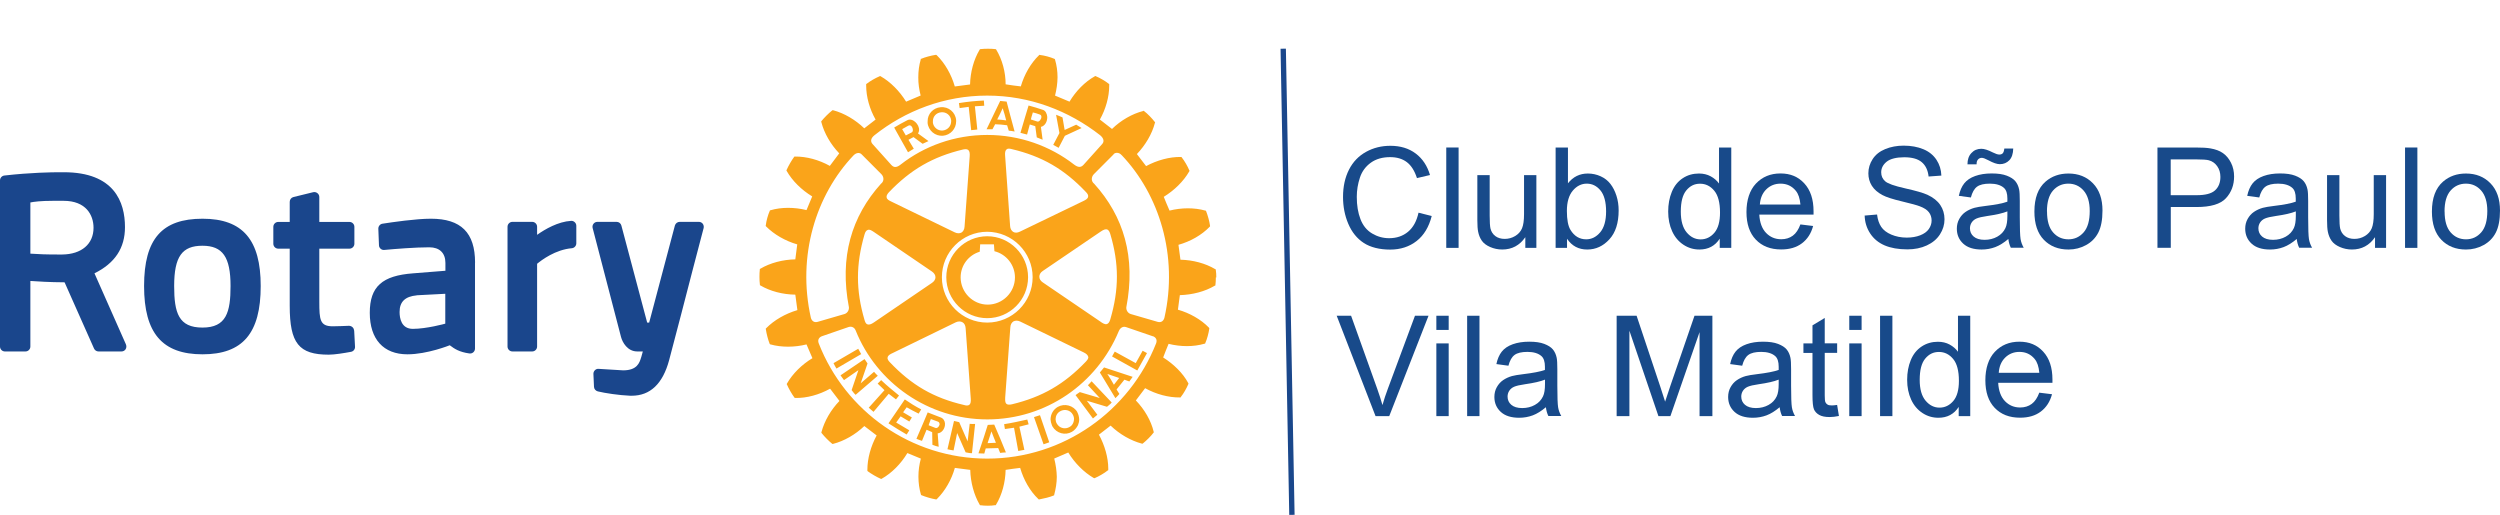 <svg xmlns="http://www.w3.org/2000/svg" id="Layer_1" viewBox="0 0 350.68 72.23"><defs><style>      .st0 {        fill: #1a468c;      }      .st1 {        fill: #184a8a;      }      .st2 {        fill: none;        stroke: #1a478b;        stroke-miterlimit: 10;        stroke-width: .75px;      }      .st3 {        fill: #faa41a;      }    </style></defs><path class="st0" d="M49.68,46.35l.12,2.29c.02.34-.22.65-.56.71-.97.18-2.29.4-3.13.4-4.19,0-5.47-1.6-5.47-6.85v-8.02h-1.61c-.38,0-.69-.31-.69-.69v-2.37c0-.38.31-.69.69-.69h1.61v-2.82c0-.32.22-.6.52-.67l2.77-.68c.21-.05.42,0,.59.13.17.13.27.33.27.54v3.5h4.23c.38,0,.69.31.69.69v2.37c0,.38-.31.69-.69.69h-4.23v7.43c0,2.57.09,3.46,1.89,3.46.66,0,1.7-.05,2.26-.07.37,0,.7.27.72.65M36.57,40.12c0,6.62-2.52,9.58-8.16,9.58s-8.2-2.96-8.2-9.58,2.53-9.44,8.2-9.44,8.16,3,8.16,9.44M32.34,40.12c0-4.07-1.11-5.65-3.94-5.65s-3.97,1.48-3.97,5.65c0,3.78.63,5.83,3.97,5.83s3.94-2.14,3.94-5.83M98.58,31.39c-.13-.17-.33-.27-.55-.27h-2.69c-.31,0-.58.21-.67.51l-3.61,13.62h-.28l-3.62-13.62c-.08-.3-.35-.51-.67-.51h-2.69c-.22,0-.42.1-.55.27-.13.17-.17.39-.12.59l3.98,15.28c.2.76.9,2.04,2.29,2.04h.77c-.07.25-.14.53-.21.76l-.04.12c-.22.7-.54,1.77-2.51,1.77l-3.44-.21c-.19-.02-.38.05-.52.19-.14.14-.22.33-.21.53l.08,1.8c.01.3.23.56.53.64,1.02.25,2.95.54,4.54.61.08,0,.15,0,.22,0,2.6,0,4.36-1.68,5.25-4.99,1.03-3.87,2.32-8.86,3.26-12.5.43-1.64.79-3.05,1.06-4.05l.52-1.98c.05-.21,0-.43-.12-.6M17.67,48.33c.09.21.07.46-.05.66-.13.2-.35.31-.58.31h-3.22c-.27,0-.52-.16-.63-.41l-4.13-9.29c-2.05-.01-3.84-.12-4.8-.19v9.2c0,.38-.31.69-.69.69H.69c-.38,0-.69-.31-.69-.69v-23.3c0-.35.26-.65.62-.69,3.7-.42,6.66-.46,7.75-.46.38,0,.58,0,.58,0,7.09,0,8.58,4.19,8.58,7.7,0,2.93-1.4,5.05-4.28,6.48l4.42,9.98ZM8.93,28.17h-1.52c-1.7,0-2.66.13-3.15.23v7.18c.81.06,2.37.14,4.47.12,2.71-.03,4.39-1.47,4.39-3.75,0-1.83-1.1-3.78-4.19-3.78M66.63,36.84v12.06c0,.2-.09.39-.24.52-.15.13-.35.19-.55.16-1.41-.2-2.08-.64-2.75-1.15-.03.01-3.15,1.27-5.94,1.27-3.36,0-5.28-2.12-5.28-5.82s1.76-5.22,6.09-5.54l4.52-.36v-1.1c0-1.39-.82-2.19-2.26-2.19-1.98,0-4.8.23-6.31.37-.19.02-.38-.04-.52-.17-.14-.12-.23-.3-.23-.49l-.09-2.31c-.01-.35.24-.66.58-.71,1.35-.21,4.7-.7,6.79-.7,4.23,0,6.2,1.96,6.2,6.16M58.46,41.43c-1.63.15-2.41.9-2.41,2.33,0,.88.24,2.37,1.86,2.37,1.92,0,4.53-.72,4.55-.73v-4.19l-4.01.21ZM80.11,30.98c-1.83.11-3.64,1.16-4.77,1.96v-1.13c0-.38-.31-.69-.69-.69h-2.77c-.38,0-.69.31-.69.69v16.8c0,.38.31.69.69.69h2.77c.38,0,.69-.31.69-.69v-11.61c.63-.52,2.56-1.98,4.87-2.18.35-.03.63-.33.63-.69v-2.46c0-.19-.08-.37-.22-.5-.14-.13-.33-.21-.52-.19"></path><path class="st3" d="M124.67,55.23l-2.14,2.54-.67-.58,2.21-2.46c-.35-.32-.62-.62-.96-.92l.49-.49c.84.8,1.58,1.41,2.51,2.16l-.43.54c-.34-.27-.69-.52-1.03-.79M120.39,48.92l-3.47,2.02c.12.24.26.53.41.76l3.47-2.03c-.17-.31-.27-.47-.42-.76M122.61,52.15l-1.88,1.62.96-2.78c-.17-.24-.25-.4-.42-.62l-3.37,2.28c.15.23.33.43.49.67l2.02-1.4-.95,2.8c.16.19.33.47.56.66l3.11-2.67c-.17-.18-.38-.35-.53-.56M127.18,57.13c.55.3,1.08.61,1.68.89l.36-.59c-.83-.43-1.61-.92-2.3-1.4l-2.29,3.35c.87.57,1.66,1.05,2.55,1.57l.37-.59-1.84-1.09.62-.87,1.22.73.36-.57c-.39-.22-.8-.46-1.23-.73l.5-.7ZM138.48,44.63c-3.16,0-5.74-2.59-5.74-5.74s2.58-5.75,5.74-5.75,5.73,2.58,5.73,5.75-2.57,5.74-5.73,5.74M138.55,42.73c2.09,0,3.82-1.72,3.82-3.82,0-1.74-1.21-3.26-2.88-3.67-.02-.17-.07-.97-.07-.97h-1.93s-.04.86-.06,1.04c-1.6.48-2.68,1.94-2.68,3.6,0,2.1,1.72,3.82,3.79,3.82M130.12,17.21v-.19c-.02-1.04.78-1.89,1.82-1.98,1.11-.11,2.09.7,2.18,1.82v.16c0,1.04-.78,1.92-1.85,2.02-1.07.09-2.06-.71-2.16-1.83M130.85,17.13c.05.71.69,1.24,1.38,1.18.68-.07,1.19-.61,1.19-1.29.02-.03,0-.07,0-.12-.06-.72-.68-1.22-1.39-1.15-.68.05-1.19.59-1.17,1.27v.12ZM139.21,18.13c-.34,0-.49,0-.82,0l1-2.08.91-1.89.9.09.47,1.79.65,2.41c-.3-.06-.54-.1-.82-.12l-.23-.76c-.59-.09-1.13-.12-1.68-.14l-.37.69ZM139.88,16.76c.44.02.84.07,1.26.13l-.22-.84-.27-.87-.41.87-.36.71ZM135.88,14.97l.35,3.29.86-.09-.34-3.26,1.31-.08-.05-.73c-1.46.08-2.06.14-3.5.36l.1.7,1.27-.17ZM136.02,59.46l-.29,2.45-1.18-2.69c-.28-.05-.45-.13-.73-.17l-.92,3.97c.29.08.56.11.86.16l.5-2.44,1.19,2.71c.27.04.58.13.89.12l.44-4.1c-.23-.01-.51.02-.76-.02M159.32,50.94l-2.95-1.62-.38.68,3.54,1.97,1.36-2.44-.61-.33-.97,1.74ZM154.87,51.54l4.01,1.32c-.09.12-.17.23-.25.35-.07.09-.15.18-.21.3l-.7-.25-1.1,1.37.4.63c-.16.19-.35.39-.56.59l-1.59-2.63-.59-.97.58-.7ZM155.33,52.46l.48.75.44.76.59-.76.15-.19-1.65-.56ZM151.11,57.82c.17.3.25.65.27,1,0,.28-.06.56-.17.82-.19.37-.46.71-.85.93-.94.55-2.16.22-2.73-.75-.02-.06-.05-.12-.08-.18-.11-.26-.17-.54-.19-.82.02-.71.37-1.37,1.01-1.74.96-.54,2.19-.22,2.76.74M150.66,58.82c0-.24-.06-.46-.18-.67-.33-.62-1.13-.82-1.75-.47-.44.23-.66.68-.66,1.13.01.21.06.44.19.64.03.06.08.13.14.19.39.46,1.07.57,1.6.27.14-.07.26-.17.35-.27.19-.23.3-.55.3-.83M152.6,54.03l1.67,1.8-2.8-.83c-.23.18-.39.24-.6.42l2.44,3.28c.21-.16.42-.36.62-.52l-1.48-1.97,2.83.85c.19-.17.47-.36.66-.6l-2.82-2.98c-.15.16-.32.38-.52.56M170.55,38.91c0,.37-.02.75-.06,1.05v.08s-.1.04-.1.04c-1.36.81-3.12,1.27-4.89,1.32-.04.22-.23,1.82-.27,2.04,1.65.47,3.24,1.37,4.35,2.52l.05.07v.07c-.09.63-.31,1.47-.56,2.02l-.03.09h-.08c-1.54.46-3.36.44-5.04.02-.08.21-.7,1.69-.76,1.91,1.47.93,2.78,2.21,3.51,3.58l.04.08-.02.08c-.23.54-.66,1.33-1.05,1.8l-.04.07h-.1c-1.58.02-3.34-.45-4.87-1.3-.14.18-1.17,1.54-1.3,1.72,1.21,1.25,2.13,2.83,2.5,4.39l.02.08-.05.06c-.35.48-1,1.11-1.47,1.49l-.06.05-.12-.02c-1.52-.4-3.12-1.32-4.36-2.52-.18.14-1.46,1.13-1.64,1.27.81,1.49,1.31,3.21,1.31,4.76v.22l-.09.05c-.47.38-1.25.83-1.8,1.06l-.06.02-.09-.03c-1.36-.79-2.67-2.09-3.57-3.58-.22.09-1.76.76-1.97.85.21.83.34,1.69.36,2.55,0,.86-.15,1.73-.36,2.51v.08s-.09.05-.09.05c-.52.22-1.39.43-2,.54h-.09s-.05-.05-.05-.05c-1.18-1.12-2.07-2.71-2.55-4.37-.21.02-1.81.23-2.04.28-.03,1.74-.51,3.51-1.34,4.88l-.04.07h-.09c-.56.1-1.45.1-2.05.01h-.07s-.05-.08-.05-.08c-.8-1.37-1.28-3.14-1.32-4.88-.24-.02-1.93-.26-2.16-.28-.46,1.65-1.37,3.23-2.51,4.36l-.06.06h-.09c-.63-.11-1.45-.35-2-.58l-.07-.03-.03-.07c-.23-.78-.35-1.65-.35-2.52s.12-1.7.34-2.52c-.22-.09-1.68-.68-1.89-.78-.9,1.51-2.21,2.82-3.58,3.59l-.07.04-.09-.02c-.57-.25-1.32-.69-1.81-1.05l-.06-.06v-.16c0-1.57.48-3.3,1.3-4.81-.18-.14-1.54-1.18-1.73-1.32-1.25,1.2-2.84,2.11-4.37,2.5l-.08.02-.08-.05c-.47-.38-1.07-.99-1.45-1.47l-.05-.08.02-.08c.41-1.55,1.33-3.13,2.52-4.36-.14-.19-1.17-1.52-1.31-1.72-1.52.85-3.3,1.34-4.87,1.3h-.08l-.05-.05c-.37-.49-.81-1.27-1.05-1.82l-.04-.08.04-.07c.79-1.39,2.09-2.67,3.57-3.56-.1-.23-.73-1.72-.83-1.93-1.68.42-3.51.43-5.05,0l-.07-.02-.05-.07c-.21-.52-.44-1.39-.53-2.01l-.02-.1.06-.07c1.12-1.14,2.69-2.04,4.38-2.54-.02-.24-.27-1.93-.29-2.17-1.76-.02-3.52-.48-4.9-1.29l-.07-.05v-.09c-.04-.29-.06-.66-.06-1.04s.01-.73.05-1.04v-.09s.08-.04.08-.04c1.37-.81,3.14-1.28,4.9-1.31.04-.23.25-1.88.27-2.1-1.67-.48-3.25-1.39-4.38-2.53l-.05-.06.02-.09c.07-.63.31-1.48.55-2.01l.03-.08.08-.02c1.52-.45,3.36-.44,5.05-.02.09-.21.71-1.69.8-1.92-1.49-.9-2.8-2.19-3.58-3.57l-.04-.09.04-.08c.25-.56.68-1.31,1.03-1.78l.06-.07h.09c1.59-.02,3.35.46,4.87,1.31.14-.17,1.18-1.57,1.32-1.76-1.2-1.25-2.11-2.83-2.51-4.38l-.02-.07.03-.07c.39-.48,1.02-1.11,1.49-1.48l.07-.05h.07c1.57.41,3.15,1.35,4.38,2.54.18-.14,1.41-1.09,1.59-1.23-.85-1.48-1.32-3.21-1.32-4.75v-.23l.08-.05c.46-.36,1.24-.81,1.8-1.04l.06-.04.09.04c1.37.78,2.66,2.08,3.57,3.56.22-.08,1.82-.78,2.04-.86-.21-.83-.34-1.69-.33-2.54,0-.88.11-1.73.34-2.5v-.1s.09-.02.09-.02c.52-.22,1.38-.45,1.99-.54h.1s.07.05.07.05c1.14,1.11,2.05,2.7,2.53,4.38.23-.02,1.92-.24,2.14-.28.04-1.73.51-3.49,1.34-4.87l.04-.07.09-.02c.6-.07,1.49-.07,2.08,0l.08.02.05.07c.83,1.37,1.31,3.14,1.31,4.85.25.06,1.9.27,2.13.29.49-1.68,1.4-3.26,2.55-4.37l.05-.06.08.02c.63.07,1.47.3,2.02.54l.07.03.03.09c.23.77.35,1.61.35,2.48-.01.86-.14,1.73-.35,2.56.21.09,1.81.75,2.03.85.89-1.49,2.16-2.78,3.55-3.56l.08-.04.08.04c.55.23,1.32.67,1.79,1.05l.07.04v.22c0,1.58-.49,3.3-1.31,4.76.18.14,1.5,1.17,1.7,1.32,1.24-1.21,2.83-2.13,4.38-2.52l.07-.04.07.07c.47.35,1.1,1.01,1.46,1.48l.07.07-.03.08c-.4,1.56-1.34,3.14-2.53,4.38.14.19,1.13,1.5,1.29,1.69,1.55-.83,3.3-1.31,4.89-1.28h.07l.05.07c.39.49.83,1.26,1.04,1.78l.05.1-.05.08c-.79,1.38-2.09,2.65-3.57,3.56.09.23.7,1.72.81,1.93,1.67-.42,3.5-.43,5.02,0l.09.02.03.09c.21.53.46,1.39.54,2.02v.08s-.05.06-.05.06c-1.12,1.16-2.7,2.06-4.38,2.53.03.23.24,1.86.28,2.09,1.76.04,3.51.51,4.87,1.32l.09.05v.08c.05.3.07.66.07,1.04M122.41,20.22l2.63,2.93c.37.4.77.35,1.3-.07,3.33-2.61,7.59-4.15,12.14-4.15s8.82,1.54,12.18,4.15c.52.39.92.46,1.3.07l2.63-2.93c.3-.32.3-.77-.27-1.25-4.41-3.44-9.86-5.56-15.85-5.56s-11.48,2.12-15.82,5.57c-.57.46-.54.91-.25,1.23M122.58,32.54c-.29-.19-.6-.4-.85-.29-.21.06-.36.28-.46.63-1.23,4.24-1.23,7.83,0,12.01.08.27.18.54.42.61.2.08.5,0,.89-.27l8.15-5.55c.3-.2.49-.49.49-.78,0-.32-.18-.59-.49-.81l-8.15-5.55ZM124.37,27.69c.04.3.38.45.67.59l8.88,4.31c.35.17.68.17.95.03.25-.16.41-.45.43-.83l.72-9.85c.04-.48-.03-.75-.2-.9-.19-.16-.47-.12-.73-.07-4.26,1.02-7.36,2.82-10.41,6.01-.25.28-.36.51-.31.7M124.49,50.21c0,.17.11.38.33.6,3.06,3.22,6.15,5.01,10.41,6,.27.08.54.12.73-.02.19-.14.25-.44.21-.9,0-.01-.72-9.87-.72-9.87-.03-.37-.17-.66-.43-.81-.27-.16-.6-.16-.95,0l-8.87,4.32c-.31.14-.64.31-.69.6,0,.02-.01.06-.01.08M138.48,45.25c3.51,0,6.37-2.85,6.37-6.36s-2.85-6.36-6.37-6.38c-3.51,0-6.36,2.87-6.36,6.38s2.85,6.36,6.36,6.36M141.17,56.65c.15.12.4.15.78.06,4.24-1.02,7.35-2.82,10.38-6,.18-.21.38-.43.32-.66-.06-.23-.25-.44-.66-.63l-8.89-4.32c-.34-.16-.66-.16-.94-.02-.26.17-.42.45-.44.84l-.72,9.84c0,.32-.05.69.18.89M154.43,45.17c.26.17.57.38.85.28.19-.06.35-.26.46-.64,1.24-4.22,1.24-7.82,0-11.99-.08-.26-.2-.53-.42-.63-.22-.08-.5.01-.9.28l-8.15,5.54c-.32.21-.48.5-.48.8s.16.59.48.8l8.17,5.56ZM152.64,27.53c.01-.17-.09-.38-.33-.61-3.03-3.2-6.14-5-10.41-6.01-.24-.06-.52-.12-.7.04-.19.15-.25.45-.21.89l.7,9.87c.02.37.19.67.44.82.27.16.6.13.94-.04l8.89-4.29c.28-.14.61-.29.67-.59,0-.02.01-.04,0-.08M114.68,45.15l3.78-1.1c.35-.1.65-.48.62-.94-1.36-7.05.37-12.76,4.5-17.34.42-.3.46-.91.06-1.33l-2.75-2.76c-.27-.31-.75-.31-1.17.12-5.27,5.55-7.93,14.06-5.98,22.77.11.42.44.72.94.58M161.71,47.17l-3.79-1.3c-.2-.07-.72-.07-.99.59-3.06,7.35-10.19,12.37-18.45,12.37s-15.53-5.14-18.46-12.49c-.22-.55-.75-.55-.95-.48l-3.77,1.3c-.41.15-.66.51-.44,1.04,3.71,9.46,12.92,16.13,23.63,16.13s19.96-6.72,23.68-16.17c.19-.49-.04-.85-.45-1M157.33,21.76c-.37-.45-.99-.39-1.16-.07l-2.74,2.75c-.4.42-.36,1.03.05,1.33,4.14,4.58,5.87,10.28,4.51,17.34-.03.46.26.83.62.94l3.79,1.1c.5.14.83-.16.94-.6,1.95-8.69-.72-17.24-6-22.79M148.5,20.73l.87-1.68,2.35-1.09c-.25-.18-.52-.3-.76-.47l-1.62.74-.3-1.76c-.34-.16-.54-.23-.9-.37l.47,2.56-.87,1.66.75.41ZM144.09,58.85c-1.17.26-2.08.47-3.24.65l.11.68c.43-.07.82-.12,1.28-.18l.59,3.26.86-.16-.7-3.25c.44-.11.85-.22,1.3-.33l-.19-.67ZM132.55,59.42v.22c-.06.54-.43,1.08-1.02,1.15l.14,1.88c-.27-.06-.58-.15-.88-.28l-.03-1.77-.79-.34-.64,1.56c-.26-.09-.52-.17-.78-.29l.82-1.9.1-.23.66-1.57,1.81.7c.4.14.59.5.62.87M131.79,59.42c-.02-.11-.07-.2-.21-.27l-1.01-.37-.23.64-.08.23h0s.92.36.92.36c.25.11.5-.11.58-.36.03-.07.06-.15.03-.23M144.06,18.87c-.32-.09-.56-.13-.92-.24l.66-2.24.48-1.59c.69.17,1.35.4,2.01.61.37.11.57.54.61.98.02.61-.28,1.27-.89,1.41l.24,1.8c-.29-.12-.5-.21-.82-.33l-.21-1.57-.77-.24-.38,1.41ZM144.61,16.76l.9.29c.25.07.57-.32.57-.65,0-.16-.06-.3-.27-.35-.33-.13-.56-.19-.93-.28l-.19.63-.09.36ZM140.23,61.34l.87,2.12c-.29.01-.55.04-.81.07l-.27-.68-1.75.05-.2.72c-.28-.02-.54-.03-.82-.03l.75-2.24.54-1.7.03-.05.89-.04.05.11.72,1.68ZM139.7,62.11l-.31-.77-.32-.83-.27.83-.27.82,1.17-.05ZM145.04,58.51l1.34,3.81c.26-.09.54-.17.8-.28l-1.3-3.8c-.36.12-.52.17-.84.27M125.65,18.29l-.22-.4c.59-.37,1.22-.7,1.83-1.02.72-.4,1.73.56,1.66,1.42-.01.15-.06.29-.15.43l1.47,1.07c-.28.13-.49.24-.82.38l-1.28-.94-.71.38.75,1.25c-.29.19-.47.3-.81.5l-1.72-3.07ZM126.54,18.1l.11.19.41.71.85-.44c.08-.04.12-.14.14-.26.02-.38-.26-.9-.66-.66-.31.16-.5.28-.84.47"></path><line class="st2" x1="180" y1="6.83" x2="181.22" y2="72.22"></line><g><path class="st1" d="M198.97,29.83l1.86.47c-.39,1.53-1.09,2.7-2.11,3.5s-2.26,1.21-3.72,1.21-2.75-.31-3.7-.93-1.67-1.51-2.17-2.68-.74-2.43-.74-3.77c0-1.47.28-2.74.84-3.84s1.36-1.92,2.39-2.49,2.17-.85,3.41-.85c1.41,0,2.59.36,3.55,1.08s1.63,1.73,2.01,3.02l-1.83.43c-.33-1.02-.8-1.77-1.42-2.24s-1.4-.7-2.34-.7c-1.08,0-1.99.26-2.71.78s-1.24,1.21-1.53,2.09-.44,1.77-.44,2.7c0,1.2.17,2.24.52,3.14s.89,1.56,1.63,2,1.53.66,2.39.66c1.04,0,1.93-.3,2.65-.9s1.21-1.49,1.47-2.68Z"></path><path class="st1" d="M202.87,34.77v-14.08h1.73v14.08h-1.73Z"></path><path class="st1" d="M213.96,34.77v-1.5c-.79,1.15-1.87,1.73-3.24,1.73-.6,0-1.16-.12-1.69-.35s-.91-.52-1.16-.87-.43-.78-.53-1.28c-.07-.34-.11-.88-.11-1.61v-6.32h1.73v5.66c0,.9.04,1.51.11,1.82.11.45.34.81.69,1.07s.79.39,1.31.39,1.01-.13,1.46-.4.78-.63.97-1.09.28-1.12.28-1.99v-5.46h1.73v10.2h-1.55Z"></path><path class="st1" d="M219.81,34.77h-1.6v-14.08h1.73v5.02c.73-.92,1.66-1.37,2.79-1.37.63,0,1.22.13,1.78.38s1.02.61,1.38,1.07.64,1.01.85,1.66.31,1.34.31,2.07c0,1.75-.43,3.1-1.3,4.05s-1.9,1.43-3.11,1.43-2.15-.5-2.83-1.51v1.28ZM219.79,29.59c0,1.22.17,2.11.5,2.65.54.89,1.28,1.33,2.21,1.33.76,0,1.41-.33,1.96-.98s.83-1.63.83-2.93-.26-2.31-.79-2.95-1.17-.95-1.92-.95-1.41.33-1.96.98-.83,1.61-.83,2.85Z"></path><path class="st1" d="M241.23,34.77v-1.29c-.65,1.01-1.6,1.52-2.85,1.52-.81,0-1.56-.22-2.24-.67s-1.21-1.07-1.58-1.88-.56-1.73-.56-2.77.17-1.94.51-2.77.85-1.46,1.53-1.91,1.44-.66,2.28-.66c.61,0,1.16.13,1.64.39s.87.6,1.17,1.01v-5.05h1.72v14.08h-1.6ZM235.77,29.68c0,1.31.28,2.28.83,2.93s1.2.97,1.95.97,1.4-.31,1.93-.93.79-1.56.79-2.83c0-1.4-.27-2.42-.81-3.07s-1.2-.98-1.99-.98-1.41.31-1.93.94-.77,1.62-.77,2.97Z"></path><path class="st1" d="M252.54,31.48l1.79.22c-.28,1.04-.8,1.85-1.57,2.43s-1.73.86-2.92.86c-1.49,0-2.67-.46-3.55-1.38s-1.31-2.21-1.31-3.87.44-3.05,1.33-3.99,2.03-1.42,3.44-1.42,2.48.46,3.34,1.39,1.3,2.23,1.3,3.92c0,.1,0,.26,0,.46h-7.61c.06,1.12.38,1.98.95,2.57s1.28.89,2.13.89c.63,0,1.17-.17,1.62-.5s.8-.86,1.07-1.59ZM246.86,28.69h5.69c-.08-.86-.29-1.5-.65-1.93-.55-.67-1.26-1-2.14-1-.79,0-1.46.27-2,.8s-.84,1.24-.9,2.13Z"></path><path class="st1" d="M261.54,30.24l1.76-.15c.08.7.28,1.28.58,1.73s.78.82,1.42,1.09,1.36.42,2.16.42c.71,0,1.34-.11,1.88-.32s.95-.5,1.21-.87.4-.77.4-1.21-.13-.83-.38-1.16-.68-.61-1.27-.83c-.38-.15-1.21-.38-2.51-.69s-2.2-.6-2.72-.88c-.67-.35-1.17-.79-1.5-1.31s-.49-1.11-.49-1.75c0-.71.2-1.37.6-1.99s.99-1.09,1.77-1.41,1.64-.48,2.58-.48c1.04,0,1.96.17,2.76.5s1.41.83,1.84,1.48.66,1.39.69,2.22l-1.79.13c-.1-.89-.42-1.56-.97-2.02s-1.37-.68-2.45-.68-1.95.21-2.46.62-.77.91-.77,1.49c0,.51.18.92.55,1.25.36.33,1.29.66,2.81,1s2.55.64,3.12.9c.82.38,1.42.86,1.81,1.44s.59,1.25.59,2-.21,1.45-.64,2.12-1.05,1.18-1.85,1.55-1.71.55-2.71.55c-1.27,0-2.34-.19-3.2-.56s-1.54-.93-2.03-1.68-.75-1.59-.77-2.53Z"></path><path class="st1" d="M281.73,33.51c-.64.54-1.26.93-1.85,1.15s-1.23.34-1.91.34c-1.12,0-1.98-.27-2.58-.82s-.9-1.25-.9-2.1c0-.5.11-.96.34-1.37s.52-.74.89-.99.78-.44,1.24-.57c.34-.09.85-.18,1.54-.26,1.4-.17,2.42-.36,3.08-.6,0-.24,0-.39,0-.45,0-.7-.16-1.2-.49-1.49-.44-.39-1.1-.59-1.97-.59-.81,0-1.41.14-1.8.43s-.67.79-.86,1.51l-1.69-.23c.15-.72.41-1.31.76-1.75s.86-.79,1.53-1.03,1.44-.36,2.31-.36,1.58.1,2.12.31.94.46,1.2.77.44.7.54,1.18c.06.29.09.83.09,1.59v2.3c0,1.61.04,2.62.11,3.05s.22.83.44,1.22h-1.81c-.18-.36-.29-.78-.35-1.26ZM275.98,23.06c0-.67.18-1.2.55-1.59.36-.4.83-.6,1.4-.6.4,0,.94.17,1.62.52.38.19.68.29.9.29.2,0,.36-.06.47-.17s.19-.33.23-.67h1.25c-.02.73-.2,1.28-.55,1.64s-.79.55-1.33.55c-.4,0-.93-.18-1.59-.54-.43-.23-.74-.35-.94-.35-.22,0-.39.08-.53.23-.14.15-.21.38-.2.68h-1.28ZM281.58,29.65c-.63.26-1.57.47-2.82.65-.71.1-1.21.22-1.51.35s-.52.32-.68.56-.24.52-.24.82c0,.46.17.85.52,1.15s.86.46,1.53.46,1.26-.15,1.78-.44.9-.69,1.14-1.2c.19-.39.28-.97.28-1.73v-.63Z"></path><path class="st1" d="M285.37,29.67c0-1.89.52-3.29,1.57-4.2.88-.76,1.95-1.13,3.21-1.13,1.4,0,2.55.46,3.44,1.38s1.33,2.19,1.33,3.81c0,1.31-.2,2.34-.59,3.1s-.97,1.34-1.72,1.75-1.57.62-2.46.62c-1.43,0-2.58-.46-3.46-1.37s-1.32-2.23-1.32-3.96ZM287.14,29.67c0,1.31.28,2.28.85,2.93s1.29.97,2.15.97,1.57-.33,2.14-.98.85-1.65.85-2.99c0-1.26-.29-2.22-.86-2.87s-1.29-.97-2.14-.97-1.58.32-2.15.97-.85,1.62-.85,2.93Z"></path><path class="st1" d="M302.63,34.77v-14.08h5.31c.93,0,1.65.04,2.14.13.69.12,1.27.33,1.74.66s.84.78,1.13,1.36.43,1.22.43,1.92c0,1.2-.38,2.21-1.14,3.04s-2.14,1.24-4.13,1.24h-3.61v5.72h-1.86ZM304.5,27.38h3.64c1.2,0,2.06-.22,2.56-.67s.76-1.08.76-1.89c0-.59-.15-1.09-.45-1.51s-.69-.7-1.18-.83c-.31-.08-.89-.12-1.74-.12h-3.6v5.03Z"></path><path class="st1" d="M322.18,33.51c-.64.54-1.26.93-1.85,1.15s-1.23.34-1.91.34c-1.12,0-1.98-.27-2.58-.82s-.9-1.25-.9-2.1c0-.5.11-.96.34-1.37s.52-.74.89-.99.78-.44,1.24-.57c.34-.09.85-.18,1.54-.26,1.4-.17,2.42-.36,3.08-.6,0-.24,0-.39,0-.45,0-.7-.16-1.2-.49-1.49-.44-.39-1.1-.59-1.97-.59-.81,0-1.41.14-1.8.43s-.67.79-.86,1.51l-1.69-.23c.15-.72.41-1.31.76-1.75s.86-.79,1.53-1.03,1.44-.36,2.31-.36,1.58.1,2.12.31.94.46,1.2.77.44.7.54,1.18c.06.29.09.83.09,1.59v2.3c0,1.61.04,2.62.11,3.05s.22.83.44,1.22h-1.81c-.18-.36-.29-.78-.35-1.26ZM322.04,29.65c-.63.26-1.57.47-2.82.65-.71.1-1.21.22-1.51.35s-.52.32-.68.56-.24.52-.24.82c0,.46.17.85.52,1.15s.86.46,1.53.46,1.26-.15,1.78-.44.9-.69,1.14-1.2c.19-.39.28-.97.28-1.73v-.63Z"></path><path class="st1" d="M333.15,34.77v-1.5c-.79,1.15-1.87,1.73-3.24,1.73-.6,0-1.16-.12-1.69-.35s-.91-.52-1.16-.87-.43-.78-.53-1.28c-.07-.34-.11-.88-.11-1.61v-6.32h1.73v5.66c0,.9.04,1.51.11,1.82.11.45.34.81.69,1.07s.79.39,1.31.39,1.01-.13,1.46-.4.78-.63.97-1.09.28-1.12.28-1.99v-5.46h1.73v10.2h-1.55Z"></path><path class="st1" d="M337.36,34.77v-14.08h1.73v14.08h-1.73Z"></path><path class="st1" d="M341.13,29.67c0-1.89.52-3.29,1.57-4.2.88-.76,1.95-1.13,3.21-1.13,1.4,0,2.55.46,3.44,1.38s1.33,2.19,1.33,3.81c0,1.31-.2,2.34-.59,3.1s-.97,1.34-1.72,1.75-1.57.62-2.46.62c-1.43,0-2.58-.46-3.46-1.37s-1.32-2.23-1.32-3.96ZM342.91,29.67c0,1.31.28,2.28.85,2.93s1.29.97,2.15.97,1.57-.33,2.14-.98.85-1.65.85-2.99c0-1.26-.29-2.22-.86-2.87s-1.29-.97-2.14-.97-1.58.32-2.15.97-.85,1.62-.85,2.93Z"></path><path class="st1" d="M192.95,58.37l-5.45-14.08h2.02l3.66,10.23c.29.82.54,1.59.74,2.3.22-.77.47-1.54.76-2.3l3.8-10.23h1.9l-5.51,14.08h-1.91Z"></path><path class="st1" d="M201.48,46.28v-1.99h1.73v1.99h-1.73ZM201.48,58.37v-10.2h1.73v10.2h-1.73Z"></path><path class="st1" d="M205.8,58.37v-14.08h1.73v14.08h-1.73Z"></path><path class="st1" d="M216.86,57.11c-.64.54-1.26.93-1.85,1.15s-1.23.34-1.91.34c-1.12,0-1.98-.27-2.58-.82s-.9-1.25-.9-2.1c0-.5.11-.96.34-1.37s.52-.74.89-.99.78-.44,1.24-.57c.34-.09.85-.18,1.54-.26,1.4-.17,2.42-.36,3.08-.6,0-.24,0-.39,0-.45,0-.7-.16-1.2-.49-1.49-.44-.39-1.1-.59-1.97-.59-.81,0-1.41.14-1.8.43s-.67.79-.86,1.51l-1.69-.23c.15-.72.41-1.31.76-1.75s.86-.79,1.53-1.03,1.44-.36,2.31-.36,1.58.1,2.12.31.94.46,1.2.77.44.7.54,1.18c.06.29.09.83.09,1.59v2.3c0,1.61.04,2.62.11,3.05s.22.83.44,1.22h-1.81c-.18-.36-.29-.78-.35-1.26ZM216.72,53.25c-.63.26-1.57.47-2.82.65-.71.1-1.21.22-1.51.35s-.52.32-.68.56-.24.52-.24.82c0,.46.17.85.52,1.15s.86.46,1.53.46,1.26-.15,1.78-.44.9-.69,1.14-1.2c.19-.39.28-.97.28-1.73v-.63Z"></path><path class="st1" d="M226.77,58.37v-14.08h2.8l3.33,9.97c.31.93.53,1.62.67,2.08.16-.51.41-1.26.75-2.26l3.37-9.79h2.51v14.08h-1.8v-11.78l-4.09,11.78h-1.68l-4.07-11.98v11.98h-1.8Z"></path><path class="st1" d="M249.65,57.11c-.64.54-1.26.93-1.85,1.15s-1.23.34-1.91.34c-1.12,0-1.98-.27-2.58-.82s-.9-1.25-.9-2.1c0-.5.11-.96.34-1.37s.52-.74.89-.99.78-.44,1.24-.57c.34-.09.85-.18,1.54-.26,1.4-.17,2.42-.36,3.08-.6,0-.24,0-.39,0-.45,0-.7-.16-1.2-.49-1.49-.44-.39-1.1-.59-1.97-.59-.81,0-1.41.14-1.8.43s-.67.79-.86,1.51l-1.69-.23c.15-.72.41-1.31.76-1.75s.86-.79,1.53-1.03,1.44-.36,2.31-.36,1.58.1,2.12.31.94.46,1.2.77.44.7.54,1.18c.06.29.09.83.09,1.59v2.3c0,1.61.04,2.62.11,3.05s.22.83.44,1.22h-1.81c-.18-.36-.29-.78-.35-1.26ZM249.5,53.25c-.63.26-1.57.47-2.82.65-.71.1-1.21.22-1.51.35s-.52.32-.68.56-.24.52-.24.82c0,.46.17.85.52,1.15s.86.46,1.53.46,1.26-.15,1.78-.44.9-.69,1.14-1.2c.19-.39.28-.97.28-1.73v-.63Z"></path><path class="st1" d="M257.7,56.82l.25,1.53c-.49.1-.92.15-1.31.15-.63,0-1.11-.1-1.46-.3s-.59-.46-.73-.78-.21-1-.21-2.04v-5.87h-1.27v-1.34h1.27v-2.53l1.72-1.04v3.56h1.74v1.34h-1.74v5.96c0,.49.03.81.09.95s.16.25.3.34.33.12.59.12c.19,0,.44-.02.76-.07Z"></path><path class="st1" d="M259.4,46.28v-1.99h1.73v1.99h-1.73ZM259.4,58.37v-10.2h1.73v10.2h-1.73Z"></path><path class="st1" d="M263.72,58.37v-14.08h1.73v14.08h-1.73Z"></path><path class="st1" d="M274.75,58.37v-1.29c-.65,1.01-1.6,1.52-2.85,1.52-.81,0-1.56-.22-2.24-.67s-1.21-1.07-1.58-1.88-.56-1.73-.56-2.77.17-1.94.51-2.77.85-1.46,1.53-1.91,1.44-.66,2.28-.66c.61,0,1.16.13,1.64.39s.87.6,1.17,1.01v-5.05h1.72v14.08h-1.6ZM269.28,53.28c0,1.31.28,2.28.83,2.93s1.2.97,1.95.97,1.4-.31,1.93-.93.79-1.56.79-2.83c0-1.4-.27-2.42-.81-3.07s-1.2-.98-1.99-.98-1.41.31-1.93.94-.77,1.62-.77,2.97Z"></path><path class="st1" d="M286.05,55.08l1.79.22c-.28,1.04-.8,1.85-1.57,2.43s-1.73.86-2.92.86c-1.49,0-2.67-.46-3.55-1.38s-1.31-2.21-1.31-3.87.44-3.05,1.33-3.99,2.03-1.42,3.44-1.42,2.48.46,3.34,1.39,1.3,2.23,1.3,3.92c0,.1,0,.26,0,.46h-7.61c.06,1.12.38,1.98.95,2.57s1.28.89,2.13.89c.63,0,1.17-.17,1.62-.5s.8-.86,1.07-1.59ZM280.37,52.29h5.69c-.08-.86-.29-1.5-.65-1.93-.55-.67-1.26-1-2.14-1-.79,0-1.46.27-2,.8s-.84,1.24-.9,2.13Z"></path></g></svg>